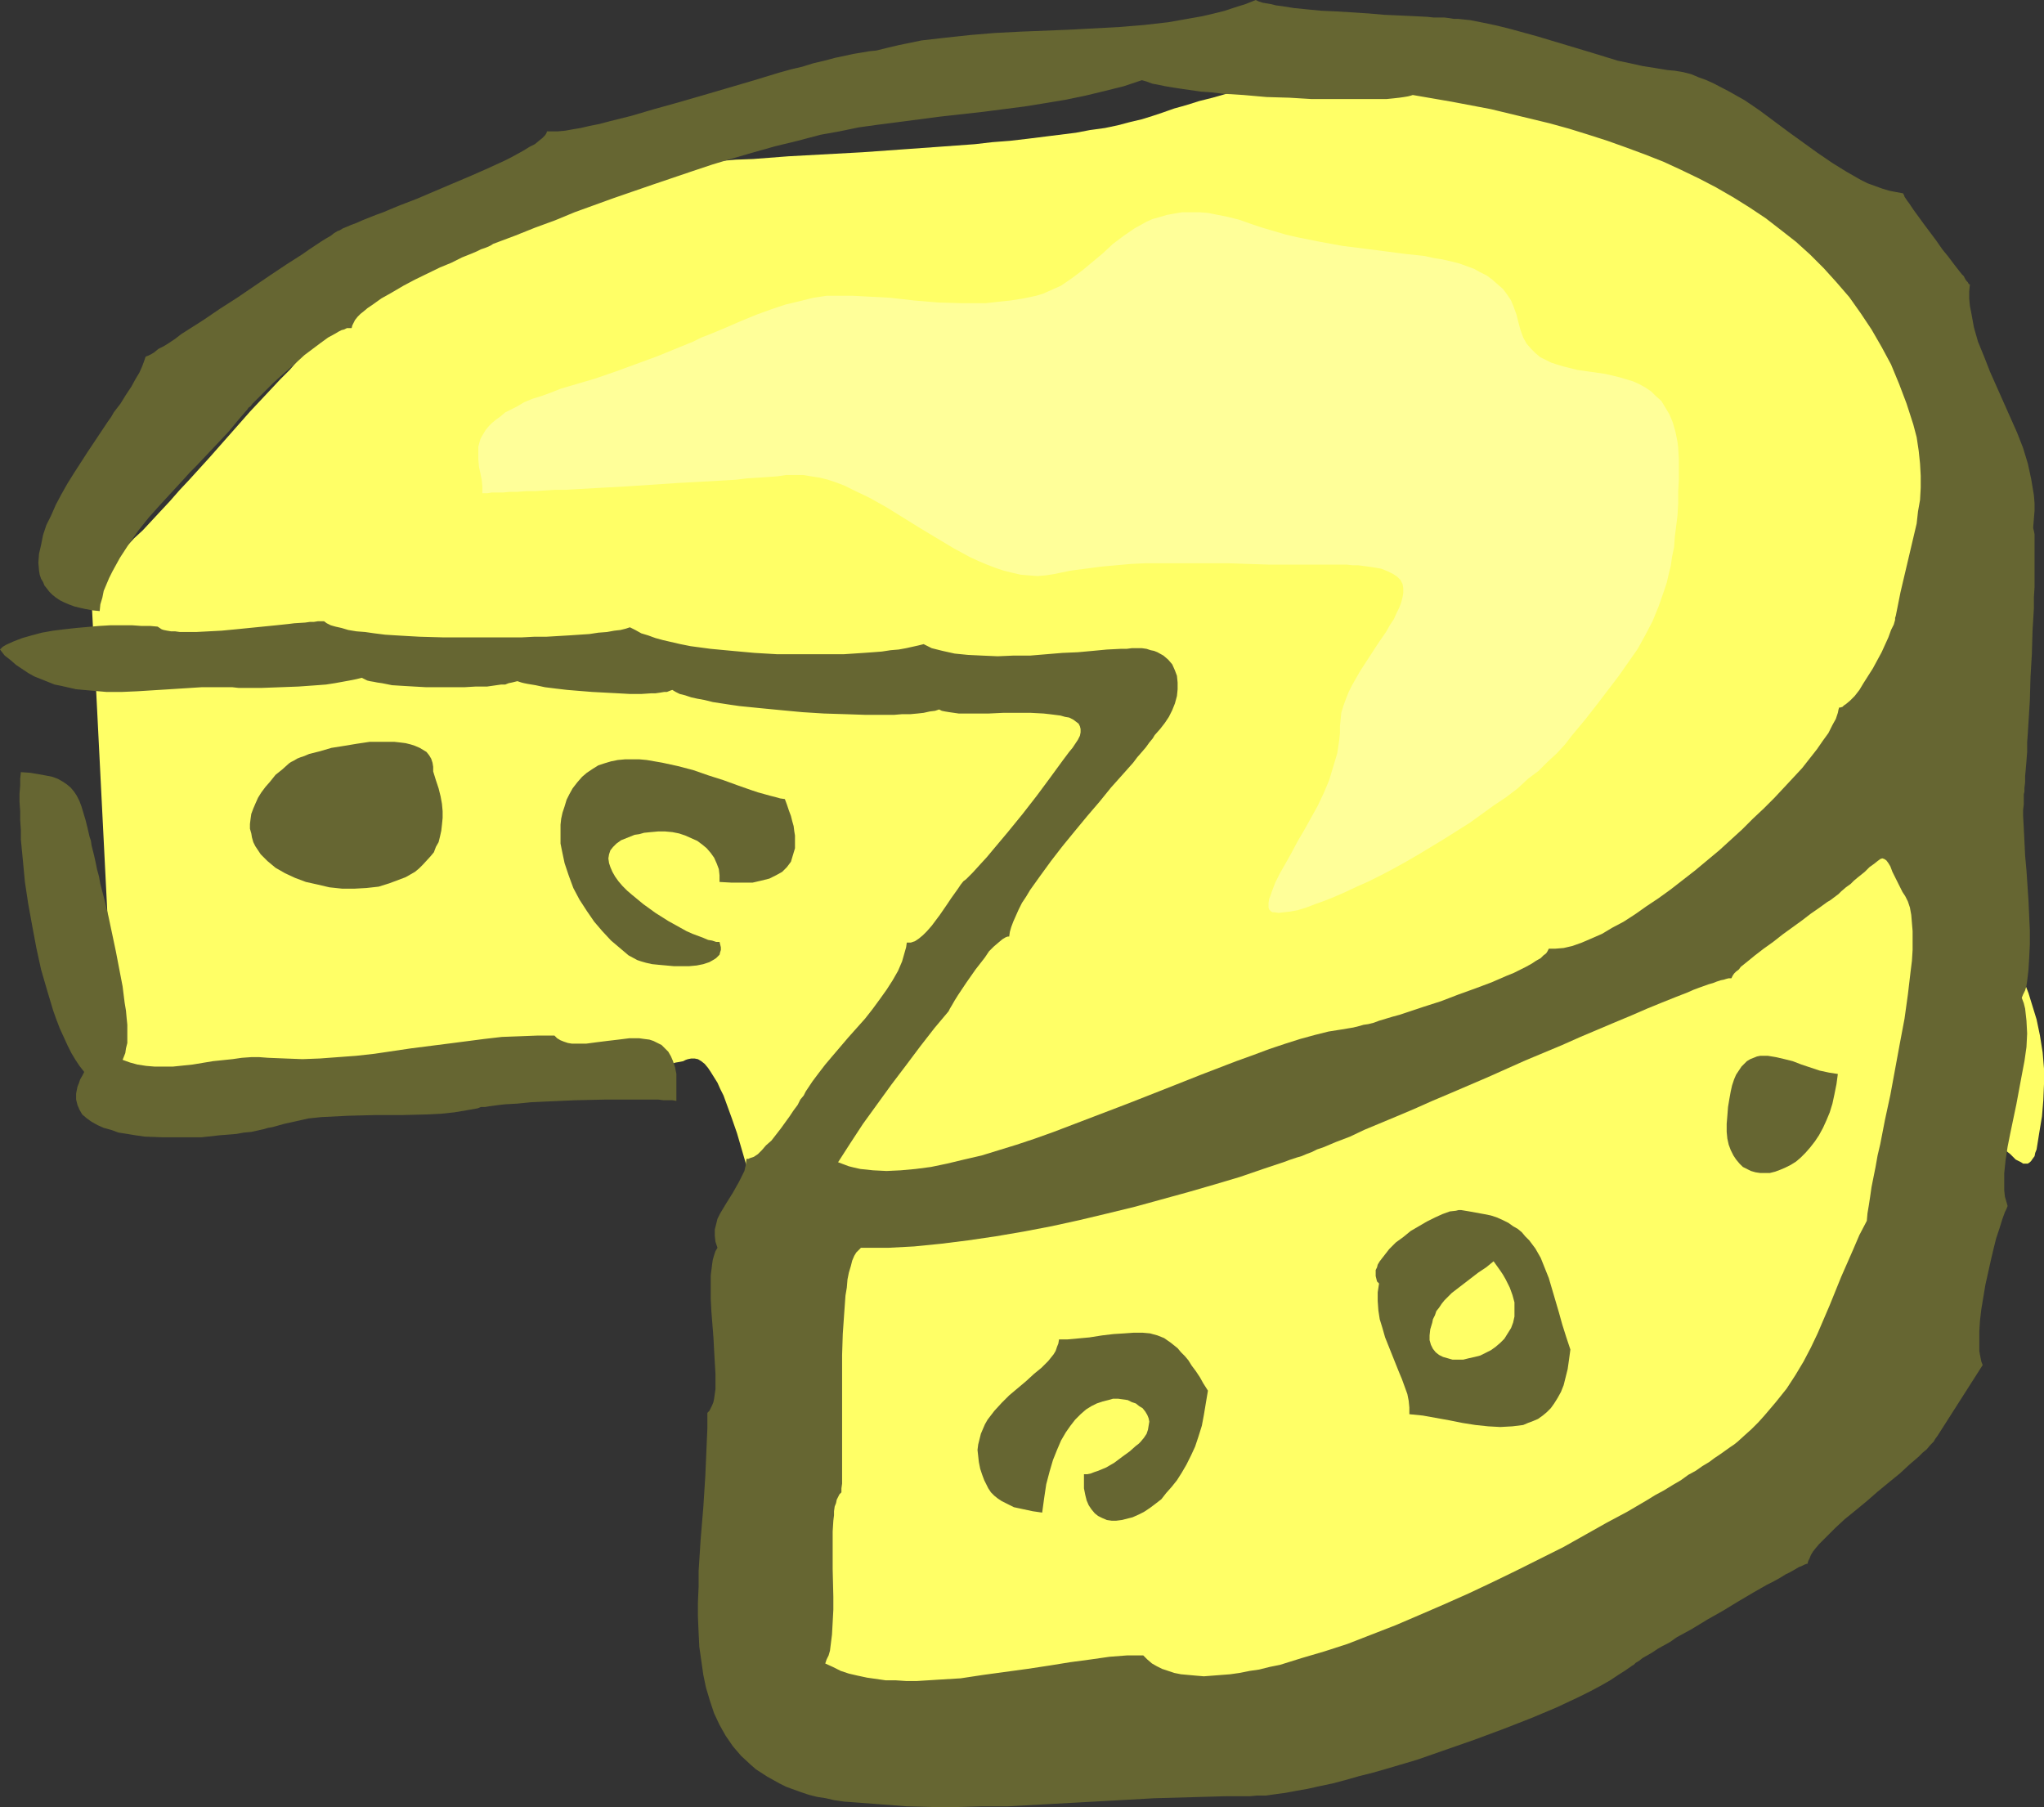 <?xml version="1.0" encoding="UTF-8" standalone="no"?>
<svg
   version="1.0"
   width="129.724mm"
   height="114.677mm"
   id="svg11"
   sodipodi:docname="Cheese Wheel 09.wmf"
   xmlns:inkscape="http://www.inkscape.org/namespaces/inkscape"
   xmlns:sodipodi="http://sodipodi.sourceforge.net/DTD/sodipodi-0.dtd"
   xmlns="http://www.w3.org/2000/svg"
   xmlns:svg="http://www.w3.org/2000/svg">
  <rect width="100%" height="100%" fill="#333333" stroke="none"/>
  <sodipodi:namedview
     id="namedview11"
     pagecolor="#ffffff"
     bordercolor="#000000"
     borderopacity="0.25"
     inkscape:showpageshadow="2"
     inkscape:pageopacity="0.0"
     inkscape:pagecheckerboard="0"
     inkscape:deskcolor="#d1d1d1"
     inkscape:document-units="mm" />
  <defs
     id="defs1">
    <pattern
       id="WMFhbasepattern"
       patternUnits="userSpaceOnUse"
       width="6"
       height="6"
       x="0"
       y="0" />
  </defs>
  <path
     style="fill:#ffff66;fill-opacity:1;fill-rule:evenodd;stroke:none"
     d="m 21.654,137.688 h 0.323 l 0.323,-0.162 0.485,-0.162 0.485,-0.162 0.97,-0.808 1.293,-0.97 1.454,-1.293 1.616,-1.454 1.778,-1.616 1.778,-1.939 2.101,-1.939 2.101,-2.262 2.101,-2.262 2.262,-2.424 2.262,-2.586 2.424,-2.586 4.848,-5.333 4.848,-5.495 4.848,-5.495 4.848,-5.171 2.424,-2.586 2.262,-2.262 2.101,-2.424 2.101,-2.101 1.939,-1.939 1.939,-1.778 1.778,-1.778 1.616,-1.293 1.454,-1.293 1.293,-0.97 1.131,-0.808 1.454,-0.808 1.293,-1.131 1.454,-0.97 1.454,-1.131 1.616,-1.131 3.394,-2.424 3.717,-2.586 3.878,-2.424 4.04,-2.747 4.363,-2.586 4.525,-2.747 4.686,-2.424 4.848,-2.262 5.01,-2.262 5.171,-1.939 5.333,-1.616 2.747,-0.808 2.747,-0.646 2.747,-0.485 2.909,-0.485 2.909,-0.323 3.07,-0.485 3.394,-0.323 3.394,-0.323 3.717,-0.323 3.878,-0.323 3.878,-0.323 4.202,-0.162 4.202,-0.323 4.202,-0.323 8.888,-0.485 8.888,-0.485 9.05,-0.646 9.05,-0.646 8.888,-0.646 4.202,-0.485 4.202,-0.323 4.202,-0.485 3.878,-0.485 3.878,-0.485 3.878,-0.485 3.394,-0.646 3.555,-0.485 3.07,-0.646 3.07,-0.808 2.747,-0.646 2.586,-0.808 2.424,-0.808 2.747,-0.97 2.909,-0.808 3.07,-0.97 3.232,-0.808 3.394,-0.97 7.11,-1.939 7.434,-1.778 7.595,-1.778 7.595,-1.778 7.595,-1.454 3.717,-0.646 3.555,-0.646 3.394,-0.485 3.555,-0.485 3.232,-0.485 3.07,-0.323 2.909,-0.323 2.747,-0.162 h 2.424 2.424 1.939 l 1.939,0.323 1.454,0.323 1.293,0.485 0.485,0.323 0.323,0.323 0.323,0.323 0.323,0.485 0.162,0.323 0.323,0.485 0.97,0.97 1.131,0.97 1.454,0.97 1.778,1.131 2.101,1.131 2.101,1.293 2.424,1.293 2.586,1.131 2.747,1.454 2.747,1.293 3.07,1.454 5.979,2.909 6.302,3.071 6.141,3.071 5.979,3.071 2.747,1.454 2.747,1.616 2.586,1.454 2.262,1.454 2.262,1.454 1.939,1.454 1.778,1.616 1.454,1.293 1.131,1.454 0.97,1.293 0.485,1.293 0.162,0.646 v 0.485 l 0.162,1.293 0.323,1.454 0.646,1.454 0.808,1.454 0.97,1.616 1.293,1.778 1.293,1.778 1.454,1.939 1.616,1.939 1.778,2.101 1.939,2.101 1.778,2.262 4.04,4.687 4.202,4.848 4.04,5.171 3.878,5.495 1.778,2.747 1.778,2.909 1.778,2.909 1.454,2.909 1.454,2.909 1.131,3.071 1.131,3.071 0.808,3.071 0.808,3.232 0.323,3.071 0.162,3.232 v 3.232 l -0.323,3.232 -0.485,2.909 -0.485,2.909 -0.808,2.747 -0.808,2.586 -0.97,2.586 -0.97,2.424 -1.131,2.262 -2.262,4.525 -2.424,4.202 -2.424,3.879 -2.262,3.879 -1.939,3.879 -0.808,1.939 -0.646,1.939 -0.646,1.939 -0.323,1.939 -0.323,1.939 -0.162,2.101 0.162,2.101 0.323,2.262 0.485,2.262 0.646,2.262 1.131,2.424 1.131,2.586 1.616,2.747 1.939,2.747 1.939,2.747 1.778,2.747 1.778,2.586 1.616,2.586 1.454,2.586 1.454,2.424 1.293,2.424 1.293,2.262 1.131,2.424 0.97,2.262 0.97,2.101 0.808,2.262 0.808,2.101 0.646,2.101 1.293,4.202 0.808,3.879 0.646,4.04 0.323,3.879 v 3.717 l -0.162,3.879 -0.323,3.879 -0.646,3.879 -0.646,4.04 -0.323,0.808 -0.162,0.808 -0.485,0.646 -0.323,0.485 -0.323,0.323 -0.485,0.323 h -0.485 -0.646 l -0.485,-0.323 -0.646,-0.323 -0.646,-0.323 -0.646,-0.646 -0.646,-0.646 -0.808,-0.646 -0.646,-0.808 -1.616,-2.101 -0.808,-1.131 -1.778,-2.424 -1.778,-2.747 -1.778,-2.909 -1.939,-3.232 -1.778,-3.394 -1.939,-3.394 -1.939,-3.717 -3.717,-7.272 -3.717,-7.434 -1.778,-3.555 -1.454,-3.394 -1.616,-3.232 -1.454,-3.071 -1.293,-2.909 -1.131,-2.586 -0.646,-1.293 -0.485,-0.97 -0.485,-1.131 -0.323,-0.808 -0.485,-0.97 -0.323,-0.646 -0.162,-0.646 -0.323,-0.646 -0.162,-0.323 -0.162,-0.323 -0.162,-0.162 v -0.162 l -55.59,32.321 -156.429,38.785 -51.389,12.928 v 0 l -0.162,-0.485 v -0.485 l -0.162,-0.808 -0.323,-0.97 -0.162,-1.131 -0.323,-1.293 -0.323,-1.454 -0.323,-1.454 -0.485,-1.616 -0.808,-3.555 -1.131,-3.879 -1.131,-3.879 -1.293,-3.717 -1.293,-3.555 -0.646,-1.778 -0.808,-1.616 -0.646,-1.454 -0.808,-1.293 -0.808,-1.293 -0.646,-0.97 -0.808,-0.97 -0.808,-0.646 -0.808,-0.485 -0.808,-0.162 h -0.808 l -0.808,0.162 -0.485,0.162 -0.646,0.323 -0.808,0.162 -0.97,0.162 -1.131,0.323 -1.293,0.162 -1.454,0.162 -1.454,0.162 -1.778,0.162 -1.778,0.323 -1.939,0.162 -1.939,0.162 -2.262,0.162 -2.262,0.162 -4.686,0.485 -5.171,0.323 -5.333,0.485 -5.818,0.323 -5.818,0.323 -5.979,0.323 -6.141,0.323 -12.443,0.646 -12.443,0.646 -5.979,0.162 -5.818,0.323 -5.656,0.162 -5.494,0.323 -5.01,0.162 h -2.424 l -2.262,0.162 -2.262,0.162 h -2.262 l -1.939,0.162 h -1.939 -1.778 l -1.616,0.162 h -1.454 l -1.454,0.162 h -1.293 -1.131 -0.97 -0.646 l -0.808,0.162 h -0.808 z"
     id="path1" />
  <path
     style="fill:#666632;fill-opacity:1;fill-rule:evenodd;stroke:none"
     d="m 338.875,22.786 9.373,1.616 9.373,1.778 9.373,2.262 4.686,1.131 4.686,1.293 4.686,1.454 4.525,1.454 4.525,1.616 4.363,1.616 4.525,1.778 4.202,1.939 4.363,2.101 4.04,2.101 4.202,2.424 3.878,2.424 3.878,2.586 3.555,2.747 3.717,2.909 3.394,3.071 3.232,3.232 3.07,3.394 3.07,3.555 2.747,3.879 2.586,3.879 2.424,4.202 2.262,4.202 1.939,4.687 1.778,4.687 1.616,5.01 0.808,3.071 0.485,3.232 0.323,3.071 0.162,2.909 v 2.909 l -0.162,2.909 -0.485,2.747 -0.323,2.909 -1.293,5.495 -1.293,5.495 -1.293,5.495 -1.131,5.656 -0.162,0.485 v 0.485 l -0.323,1.131 -0.646,1.293 -0.646,1.778 -0.808,1.778 -0.808,1.778 -2.101,3.879 -1.131,1.778 -1.131,1.778 -0.97,1.616 -1.131,1.454 -1.131,1.131 -0.97,0.808 -0.485,0.323 -0.323,0.323 -0.485,0.162 h -0.323 l -0.162,0.485 -0.162,0.808 -0.485,1.454 -0.808,1.454 -0.97,1.939 -1.293,1.778 -1.454,2.101 -1.778,2.262 -1.778,2.262 -2.101,2.262 -2.262,2.424 -2.262,2.424 -2.586,2.586 -2.586,2.424 -2.586,2.586 -5.494,5.01 -5.818,4.848 -5.818,4.525 -2.909,2.101 -2.909,1.939 -2.747,1.939 -2.747,1.778 -2.747,1.454 -2.424,1.454 -2.586,1.131 -2.262,0.97 -2.262,0.808 -2.101,0.485 -1.939,0.162 h -1.616 l -0.323,0.646 -0.323,0.485 -0.646,0.485 -0.646,0.646 -1.131,0.646 -0.97,0.646 -1.454,0.808 -1.293,0.646 -1.616,0.808 -1.616,0.646 -3.717,1.616 -3.878,1.454 -4.04,1.454 -4.202,1.616 -4.04,1.293 -3.878,1.293 -1.939,0.646 -1.778,0.485 -1.616,0.485 -1.616,0.485 -1.293,0.485 -1.293,0.323 -1.131,0.162 -1.131,0.323 -0.646,0.162 -0.646,0.162 -2.909,0.485 -3.07,0.485 -3.232,0.808 -3.555,0.97 -3.555,1.131 -3.878,1.293 -3.878,1.454 -4.04,1.454 -4.202,1.616 -4.202,1.616 -8.565,3.394 -9.05,3.555 -8.888,3.394 -8.888,3.394 -4.525,1.616 -4.363,1.454 -4.202,1.293 -4.202,1.293 -4.202,0.97 -4.04,0.97 -3.878,0.808 -3.717,0.485 -3.555,0.323 -3.394,0.162 -3.232,-0.162 -3.07,-0.323 -1.454,-0.323 -1.293,-0.323 -1.293,-0.485 -1.293,-0.485 2.909,-4.525 3.07,-4.687 3.394,-4.687 3.394,-4.687 3.555,-4.687 3.394,-4.525 3.394,-4.363 3.394,-4.04 0.323,-0.646 0.485,-0.808 0.646,-1.131 0.808,-1.293 0.97,-1.454 0.97,-1.454 2.262,-3.232 2.262,-2.909 0.97,-1.454 1.131,-1.131 1.131,-0.97 0.97,-0.808 0.808,-0.485 0.485,-0.162 h 0.323 l 0.162,-1.131 0.323,-1.131 0.485,-1.293 0.646,-1.454 0.646,-1.454 0.808,-1.616 0.97,-1.454 0.97,-1.616 2.424,-3.394 2.586,-3.555 2.747,-3.555 2.909,-3.555 3.07,-3.717 2.909,-3.394 2.747,-3.394 2.747,-3.071 1.293,-1.454 1.293,-1.454 0.97,-1.293 1.131,-1.293 0.97,-1.131 0.808,-1.131 0.808,-0.97 0.485,-0.808 1.293,-1.454 1.131,-1.454 0.97,-1.454 0.808,-1.616 0.646,-1.616 0.485,-1.778 0.162,-1.616 v -1.616 l -0.162,-1.616 -0.485,-1.293 -0.646,-1.454 -0.97,-1.131 -1.131,-0.97 -1.454,-0.808 -0.808,-0.323 -0.808,-0.162 -0.97,-0.323 -1.131,-0.162 h -2.424 l -1.293,0.162 h -1.454 l -3.232,0.162 -3.394,0.323 -3.555,0.323 -3.717,0.162 -7.757,0.646 h -4.04 l -3.717,0.162 -3.717,-0.162 -3.394,-0.162 -3.232,-0.323 -1.454,-0.323 -1.454,-0.323 -1.293,-0.323 -1.293,-0.323 -0.97,-0.485 -0.97,-0.485 -1.293,0.323 -1.454,0.323 -1.454,0.323 -1.778,0.323 -1.939,0.162 -2.101,0.323 -2.101,0.162 -2.262,0.162 -2.424,0.162 -2.424,0.162 h -5.171 -5.333 -5.333 l -5.494,-0.323 -5.333,-0.485 -5.171,-0.485 -2.424,-0.323 -2.424,-0.323 -2.424,-0.485 -2.101,-0.485 -2.101,-0.485 -1.778,-0.485 -1.778,-0.646 -1.616,-0.485 -1.454,-0.808 -1.293,-0.646 -0.97,0.323 -1.293,0.323 -1.454,0.162 -1.778,0.323 -2.101,0.162 -2.101,0.323 -2.424,0.162 -2.424,0.162 -2.747,0.162 -2.747,0.162 h -2.909 l -3.07,0.162 h -5.979 -6.302 -6.302 l -5.818,-0.162 -2.909,-0.162 -2.747,-0.162 -2.586,-0.162 -2.586,-0.323 -2.262,-0.323 -2.101,-0.162 -1.939,-0.323 -1.616,-0.485 -1.454,-0.323 -1.131,-0.323 -0.97,-0.485 -0.646,-0.485 h -0.646 -0.808 l -0.97,0.162 h -0.97 l -1.131,0.162 -2.586,0.162 -1.293,0.162 -3.07,0.323 -3.232,0.323 -6.464,0.646 -3.394,0.323 -3.07,0.162 -3.07,0.162 h -3.878 l -1.131,-0.162 h -0.97 l -0.97,-0.162 -0.808,-0.162 -0.485,-0.162 -0.485,-0.323 -0.485,-0.323 -1.778,-0.162 h -2.101 l -2.262,-0.162 H 26.502 l -2.747,0.162 -5.494,0.485 -2.909,0.323 -2.586,0.323 -2.747,0.485 -2.424,0.646 -2.262,0.646 -2.101,0.808 -1.778,0.808 -0.808,0.485 L 0,155.788 l 1.131,1.454 1.454,1.131 1.293,1.131 1.454,0.97 1.454,0.97 1.454,0.808 1.616,0.646 1.616,0.646 1.616,0.646 1.616,0.323 3.555,0.808 3.555,0.323 3.717,0.323 h 3.717 l 3.717,-0.162 7.757,-0.485 7.595,-0.485 h 3.717 3.717 l 1.454,0.162 h 1.778 3.878 l 4.363,-0.162 4.363,-0.162 4.525,-0.323 2.101,-0.162 2.101,-0.323 1.778,-0.323 1.778,-0.323 1.616,-0.323 1.293,-0.323 0.646,0.323 0.646,0.323 0.646,0.162 0.97,0.162 0.808,0.162 1.131,0.162 2.424,0.485 2.586,0.162 2.747,0.162 2.909,0.162 h 3.07 5.979 l 2.747,-0.162 h 2.747 l 2.262,-0.323 1.131,-0.162 h 0.97 l 0.808,-0.323 0.808,-0.162 0.646,-0.162 0.646,-0.162 0.485,0.162 0.485,0.162 0.646,0.162 0.808,0.162 0.97,0.162 0.97,0.162 2.262,0.485 2.586,0.323 2.747,0.323 5.979,0.485 6.141,0.323 2.909,0.162 h 2.747 l 2.424,-0.162 h 0.97 l 1.131,-0.162 0.97,-0.162 h 0.646 l 0.808,-0.323 0.485,-0.162 0.808,0.485 0.97,0.485 1.293,0.323 1.454,0.485 1.454,0.323 1.778,0.323 1.939,0.485 2.101,0.323 2.101,0.323 2.262,0.323 4.848,0.485 5.01,0.485 5.171,0.485 5.171,0.323 5.171,0.162 4.848,0.162 h 2.424 2.262 2.101 l 1.939,-0.162 h 1.939 l 1.778,-0.162 1.454,-0.162 1.454,-0.323 1.293,-0.162 0.97,-0.323 0.646,0.323 0.808,0.162 0.97,0.162 1.131,0.162 1.131,0.162 h 1.293 2.909 3.07 l 3.394,-0.162 h 6.626 l 3.07,0.162 1.454,0.162 1.293,0.162 1.293,0.162 1.131,0.323 0.97,0.162 0.97,0.485 0.646,0.485 0.646,0.485 0.323,0.646 0.162,0.646 v 0.808 l -0.162,0.808 -0.485,0.97 -0.646,0.97 -0.646,0.97 -0.808,0.97 -1.454,1.939 -3.07,4.202 -3.232,4.363 -3.394,4.363 -3.555,4.363 -3.394,4.04 -1.616,1.939 -1.778,1.939 -1.616,1.778 -1.616,1.616 -0.646,0.485 -0.646,0.808 -0.646,0.97 -0.808,1.131 -0.808,1.131 -0.97,1.454 -1.778,2.586 -1.939,2.586 -1.131,1.293 -0.97,0.97 -0.97,0.808 -0.97,0.646 -0.97,0.323 h -0.97 l -0.162,1.131 -0.323,1.131 -0.646,2.262 -0.97,2.262 -1.293,2.262 -1.454,2.262 -1.616,2.262 -1.778,2.424 -1.778,2.262 -4.04,4.525 -3.717,4.363 -1.778,2.101 -1.616,2.101 -1.454,1.939 -1.293,1.939 -0.323,0.485 -0.485,0.97 -0.808,0.97 -0.646,1.293 -0.97,1.293 -0.97,1.454 -2.101,2.909 -2.262,2.909 -1.293,1.131 -0.97,1.131 -0.97,0.97 -0.97,0.646 -0.97,0.323 -0.323,0.162 h -0.485 l -0.162,1.454 -0.323,1.454 -0.646,1.293 -0.646,1.293 -1.454,2.586 -1.616,2.586 -1.454,2.424 -0.646,1.293 -0.323,1.293 -0.323,1.293 v 1.454 l 0.162,1.454 0.485,1.454 -0.485,0.808 -0.323,0.97 -0.323,1.131 -0.162,1.131 -0.323,2.586 v 2.747 2.909 l 0.162,3.071 0.485,6.141 0.162,3.071 0.162,2.909 0.162,2.747 v 2.586 1.131 l -0.162,1.131 -0.162,1.131 -0.162,0.808 -0.323,0.808 -0.323,0.646 -0.323,0.646 -0.485,0.485 v 3.717 l -0.162,3.717 -0.323,7.595 -0.485,7.595 -0.646,7.757 -0.485,7.595 v 3.717 l -0.162,3.717 v 3.555 l 0.162,3.717 0.162,3.394 0.485,3.394 0.485,3.394 0.646,3.071 0.97,3.232 0.97,2.909 1.293,2.747 1.454,2.586 1.778,2.586 1.939,2.262 2.262,2.101 1.293,1.131 2.747,1.778 1.454,0.808 1.454,0.808 1.616,0.808 1.778,0.646 1.778,0.646 1.939,0.646 1.939,0.485 2.101,0.323 2.101,0.485 2.262,0.323 2.262,0.162 6.464,0.485 6.302,0.485 6.141,0.162 h 6.141 l 5.979,-0.162 h 5.979 l 11.797,-0.646 11.797,-0.646 11.474,-0.646 11.474,-0.323 5.656,-0.162 h 5.818 l 1.778,-0.162 h 2.101 l 2.262,-0.323 2.424,-0.323 2.586,-0.485 2.747,-0.485 2.909,-0.646 3.07,-0.646 3.07,-0.808 3.394,-0.97 3.232,-0.808 3.394,-0.97 7.11,-2.101 6.949,-2.424 6.949,-2.424 6.949,-2.586 6.626,-2.586 3.07,-1.293 3.07,-1.293 2.747,-1.293 2.747,-1.293 2.586,-1.293 2.424,-1.293 2.262,-1.293 1.939,-1.293 1.778,-1.131 1.616,-1.131 0.323,-0.162 0.485,-0.485 0.808,-0.485 0.808,-0.646 1.131,-0.646 1.131,-0.646 1.454,-0.97 1.454,-0.808 1.454,-0.808 1.616,-1.131 3.555,-1.939 3.717,-2.262 3.717,-2.101 3.717,-2.262 3.555,-2.101 3.394,-1.939 1.616,-0.808 1.454,-0.808 1.293,-0.808 1.293,-0.646 1.131,-0.646 0.808,-0.485 0.808,-0.323 0.646,-0.323 0.485,-0.162 h 0.162 l 0.162,-0.646 0.323,-0.646 0.323,-0.808 0.485,-0.808 0.646,-0.808 0.808,-0.97 0.808,-0.808 0.97,-0.97 2.101,-2.101 2.262,-2.101 2.586,-2.101 2.747,-2.262 2.586,-2.262 2.747,-2.262 2.586,-2.101 2.262,-2.101 2.262,-1.939 0.97,-0.97 0.97,-0.808 0.808,-0.97 0.808,-0.808 0.485,-0.808 0.485,-0.646 10.827,-16.969 -0.323,-0.808 -0.162,-0.808 -0.162,-0.808 -0.162,-0.97 v -2.262 -2.424 l 0.162,-2.586 0.323,-2.747 0.485,-2.909 0.485,-2.909 1.293,-5.818 0.646,-2.747 0.646,-2.586 0.808,-2.424 0.646,-2.101 0.646,-1.778 0.323,-0.646 0.323,-0.808 -0.323,-1.131 -0.323,-1.131 -0.162,-1.454 v -1.293 -2.909 l 0.323,-3.071 0.485,-3.232 0.646,-3.232 1.454,-6.949 1.293,-6.949 0.646,-3.394 0.485,-3.394 0.162,-3.232 -0.162,-3.071 -0.162,-1.454 -0.162,-1.454 -0.323,-1.293 -0.485,-1.293 0.323,-0.808 0.485,-0.97 0.323,-1.131 0.162,-1.131 0.162,-1.293 0.162,-1.454 0.162,-2.747 0.162,-3.232 v -3.394 l -0.162,-3.555 -0.162,-3.555 -0.485,-7.272 -0.323,-3.555 -0.162,-3.394 -0.162,-3.232 -0.162,-2.909 v -1.454 l 0.162,-1.293 v -1.293 -1.131 l 0.162,-0.646 v -0.97 l 0.162,-1.293 v -1.454 l 0.162,-1.778 0.162,-1.939 0.162,-2.101 v -2.262 l 0.162,-2.262 0.162,-2.586 0.323,-5.171 0.162,-5.656 0.323,-5.495 0.162,-5.656 0.323,-5.333 v -2.586 l 0.162,-2.586 v -2.262 -2.262 -5.495 -1.293 -1.293 l -0.162,-0.808 -0.162,-0.646 v -0.323 l 0.162,-1.939 0.162,-1.939 v -1.778 l -0.162,-1.939 -0.323,-1.939 -0.323,-1.939 -0.808,-3.717 -1.131,-3.717 -1.454,-3.717 -3.232,-7.272 -3.232,-7.272 -1.454,-3.717 -1.454,-3.555 -0.97,-3.394 -0.646,-3.555 -0.323,-1.616 -0.162,-1.778 v -1.616 l 0.162,-1.778 h -0.162 l -0.162,-0.162 -0.162,-0.323 -0.323,-0.323 -0.323,-0.485 -0.323,-0.646 -0.485,-0.485 -0.646,-0.808 -1.131,-1.454 -1.454,-1.939 -1.454,-1.778 -1.454,-2.101 -2.909,-3.879 -1.293,-1.778 -1.293,-1.778 -0.97,-1.454 -0.485,-0.646 -0.323,-0.485 -0.323,-0.485 -0.162,-0.485 -0.162,-0.162 v -0.162 l -1.778,-0.323 -1.616,-0.323 -1.616,-0.485 -1.778,-0.646 -1.778,-0.646 -1.616,-0.808 -3.394,-1.939 -3.394,-2.101 -3.555,-2.424 -6.949,-5.01 -6.949,-5.171 -3.555,-2.424 -3.717,-2.101 -3.717,-1.939 -1.778,-0.808 -1.778,-0.646 -1.939,-0.808 -1.939,-0.485 -1.939,-0.323 -1.778,-0.162 -2.909,-0.485 -3.07,-0.485 -2.909,-0.646 -3.07,-0.646 -6.302,-1.939 -6.464,-1.939 -6.464,-1.939 -6.464,-1.778 -3.232,-0.808 -3.07,-0.646 -3.232,-0.646 -3.07,-0.323 h -0.97 l -0.97,-0.162 -1.293,-0.162 h -1.293 -1.293 l -1.454,-0.162 -3.232,-0.162 -3.394,-0.162 -3.717,-0.162 -3.717,-0.323 -7.595,-0.485 -3.717,-0.162 -3.394,-0.323 -3.232,-0.323 -3.07,-0.485 -1.293,-0.162 -1.293,-0.323 -0.97,-0.162 -0.97,-0.162 -0.97,-0.323 L 301.222,0 l -2.424,0.97 -2.586,0.808 -2.424,0.808 -2.586,0.646 -2.747,0.646 -2.747,0.485 -5.494,0.97 -5.656,0.646 -5.818,0.485 -5.979,0.323 -5.979,0.323 -12.12,0.485 -6.141,0.323 -5.818,0.485 -5.979,0.646 -5.656,0.646 -5.494,1.131 -2.747,0.646 -2.586,0.646 -1.616,0.162 -1.939,0.323 -1.939,0.323 -2.262,0.485 -2.262,0.485 -2.424,0.646 -2.747,0.646 -2.586,0.808 -2.747,0.646 -2.909,0.808 -5.818,1.778 -12.12,3.555 -6.141,1.778 -5.818,1.616 -2.747,0.808 -2.747,0.808 -2.586,0.646 -2.586,0.646 -2.424,0.646 -2.424,0.485 -2.101,0.485 -1.939,0.323 -1.778,0.323 -1.778,0.162 h -1.293 -1.293 l -0.162,0.485 -0.323,0.485 -0.646,0.646 -0.808,0.646 -0.97,0.808 -1.293,0.646 -1.293,0.808 -1.454,0.808 -1.778,0.97 -1.616,0.808 -1.778,0.808 -2.101,0.97 -4.04,1.778 -4.202,1.778 -8.726,3.717 -4.202,1.616 -1.939,0.808 -1.939,0.808 -1.778,0.646 -1.616,0.646 -1.616,0.646 -1.454,0.646 -1.293,0.485 -1.131,0.485 -0.808,0.323 -0.808,0.485 -0.485,0.162 -0.808,0.485 -0.808,0.646 -1.131,0.646 -1.293,0.808 -1.454,0.97 -1.454,0.97 -1.616,1.131 -1.778,1.131 -1.778,1.131 -3.878,2.586 -8.08,5.495 -4.04,2.586 -4.04,2.747 -1.778,1.131 -1.778,1.131 -1.778,1.131 -1.454,1.131 -1.454,0.97 -1.293,0.808 -1.293,0.646 -0.97,0.808 -0.808,0.485 -0.646,0.323 -0.485,0.162 -0.162,0.162 -0.323,0.97 -0.485,1.293 -0.646,1.454 -0.97,1.616 -0.97,1.778 -1.293,1.939 -1.293,2.101 -1.616,2.101 -0.646,1.131 -0.808,1.131 -1.616,2.424 -3.232,4.848 -3.232,5.01 -1.616,2.586 -1.454,2.586 -1.293,2.424 -1.131,2.586 -1.131,2.262 -0.808,2.424 -0.485,2.424 -0.485,2.101 -0.162,2.101 0.162,1.939 0.162,0.97 0.323,0.97 0.485,0.808 0.323,0.808 0.646,0.808 0.485,0.646 0.808,0.808 0.808,0.646 0.97,0.646 0.97,0.485 1.131,0.485 1.293,0.485 1.293,0.323 1.454,0.323 1.778,0.323 1.616,0.162 0.162,-1.616 0.485,-1.616 0.323,-1.616 1.293,-3.071 0.808,-1.616 1.778,-3.232 2.101,-3.232 2.262,-3.232 2.586,-3.232 2.747,-3.071 5.656,-6.141 1.454,-1.616 1.454,-1.454 2.747,-2.909 2.747,-2.909 2.424,-2.586 2.262,-2.747 2.101,-2.424 0.323,-0.485 0.485,-0.323 0.485,-0.646 0.485,-0.485 1.293,-1.293 1.454,-1.454 1.616,-1.616 1.778,-1.616 3.878,-3.394 1.939,-1.778 1.939,-1.454 1.939,-1.454 1.778,-1.293 1.778,-0.97 0.808,-0.485 0.646,-0.323 0.646,-0.162 0.646,-0.323 h 0.646 0.485 l 0.162,-0.646 0.323,-0.646 0.323,-0.646 0.646,-0.808 0.646,-0.646 0.808,-0.646 0.97,-0.808 0.97,-0.646 2.262,-1.616 2.586,-1.454 2.747,-1.616 2.747,-1.454 5.979,-2.909 2.747,-1.131 2.586,-1.293 2.424,-0.97 1.131,-0.485 0.97,-0.485 0.97,-0.323 0.808,-0.323 0.646,-0.323 0.485,-0.323 5.171,-1.939 4.848,-1.939 4.848,-1.778 4.686,-1.939 9.373,-3.394 9.373,-3.232 9.534,-3.232 4.848,-1.616 4.848,-1.454 5.01,-1.454 5.171,-1.454 5.333,-1.293 5.494,-1.454 4.525,-0.808 4.686,-0.97 4.686,-0.646 5.01,-0.646 9.858,-1.293 10.181,-1.131 10.019,-1.293 5.01,-0.808 4.848,-0.808 4.686,-0.97 4.686,-1.131 4.525,-1.131 4.363,-1.454 1.131,0.323 1.293,0.485 1.616,0.323 1.616,0.323 1.939,0.323 2.101,0.323 2.262,0.323 2.262,0.323 2.424,0.162 2.586,0.323 5.171,0.323 5.494,0.485 5.494,0.162 5.333,0.323 h 5.171 9.211 1.778 1.778 l 1.616,-0.162 1.454,-0.162 1.131,-0.162 0.97,-0.162 0.646,-0.162 z"
     id="path2" />
  <path
     style="fill:#ffff66;fill-opacity:1;fill-rule:evenodd;stroke:none"
     d="m 447.793,292.829 -1.778,3.394 -1.454,3.394 -2.909,6.626 -2.747,6.787 -2.909,6.787 -1.616,3.394 -1.778,3.394 -1.939,3.232 -2.101,3.232 -2.586,3.232 -2.747,3.232 -1.454,1.616 -1.616,1.616 -1.616,1.454 -1.778,1.616 -0.808,0.646 -0.97,0.646 -1.131,0.808 -1.131,0.808 -1.454,0.97 -1.293,0.97 -1.616,0.97 -1.616,1.131 -1.778,0.97 -1.778,1.293 -1.939,1.131 -2.101,1.293 -2.101,1.131 -2.101,1.293 -4.686,2.747 -4.848,2.586 -5.171,2.909 -5.171,2.909 -5.494,2.747 -5.818,2.909 -5.656,2.747 -5.818,2.747 -5.818,2.586 -5.979,2.586 -5.656,2.424 -5.818,2.262 -5.818,2.262 -5.494,1.778 -5.494,1.616 -5.171,1.616 -2.424,0.485 -2.586,0.646 -2.262,0.323 -2.424,0.485 -2.262,0.323 -2.101,0.162 -2.101,0.162 -2.101,0.162 -1.939,-0.162 -1.778,-0.162 -1.778,-0.162 -1.616,-0.323 -1.454,-0.485 -1.454,-0.485 -1.293,-0.646 -1.131,-0.646 -1.131,-0.97 -0.97,-0.97 h -1.939 -1.939 l -2.101,0.162 -2.101,0.162 -2.262,0.323 -2.262,0.323 -4.848,0.646 -5.01,0.808 -5.333,0.808 -10.666,1.454 -5.333,0.808 -5.333,0.323 -5.171,0.323 h -2.586 l -2.424,-0.162 h -2.424 l -2.262,-0.323 -2.262,-0.323 -2.262,-0.485 -2.101,-0.485 -1.939,-0.646 -1.939,-0.97 -1.778,-0.808 0.323,-0.97 0.485,-0.97 0.323,-1.131 0.162,-1.293 0.323,-2.586 0.162,-2.909 0.162,-3.071 v -3.071 l -0.162,-6.626 v -3.071 -5.979 l 0.162,-2.586 0.162,-1.293 v -0.97 l 0.162,-1.131 0.323,-0.808 0.162,-0.808 0.323,-0.646 0.323,-0.646 0.485,-0.485 v -0.97 l 0.162,-1.131 v -1.293 -1.616 -7.919 -4.687 -5.01 -10.343 l 0.162,-5.01 0.323,-4.687 0.162,-2.262 0.162,-2.262 0.323,-1.939 0.162,-1.939 0.323,-1.616 0.485,-1.616 0.323,-1.293 0.485,-1.131 0.485,-0.808 0.646,-0.646 0.485,-0.485 h 0.808 2.909 2.909 l 6.141,-0.323 6.464,-0.646 6.464,-0.808 6.626,-0.97 6.626,-1.131 6.787,-1.293 6.626,-1.454 6.787,-1.616 6.626,-1.616 6.464,-1.778 6.464,-1.778 6.141,-1.778 5.979,-1.778 5.656,-1.939 5.333,-1.778 0.808,-0.323 0.97,-0.323 0.97,-0.323 1.131,-0.323 1.131,-0.485 1.293,-0.485 1.293,-0.646 1.454,-0.485 3.07,-1.293 3.394,-1.293 3.394,-1.616 3.878,-1.616 3.878,-1.616 4.202,-1.778 4.363,-1.939 4.202,-1.778 9.05,-3.879 9.05,-4.04 8.888,-3.717 4.363,-1.939 4.202,-1.778 4.202,-1.778 3.878,-1.616 3.717,-1.616 3.555,-1.454 3.232,-1.293 2.909,-1.131 1.454,-0.646 1.293,-0.485 2.262,-0.808 1.131,-0.323 0.808,-0.323 0.97,-0.323 0.808,-0.162 0.485,-0.162 0.646,-0.162 h 0.323 0.323 l 0.162,-0.323 0.162,-0.323 0.323,-0.485 0.485,-0.485 0.646,-0.485 0.485,-0.646 1.616,-1.293 1.778,-1.454 2.101,-1.616 2.262,-1.616 2.262,-1.778 4.686,-3.394 2.101,-1.616 2.101,-1.454 1.778,-1.293 0.808,-0.485 0.646,-0.485 0.646,-0.485 0.646,-0.485 0.323,-0.323 0.323,-0.323 1.131,-0.97 1.131,-0.808 0.808,-0.808 0.97,-0.808 0.808,-0.646 0.808,-0.646 1.131,-1.131 1.131,-0.808 0.808,-0.646 0.646,-0.485 0.485,-0.162 0.485,0.162 0.485,0.323 0.485,0.646 0.485,0.808 0.485,1.293 0.646,1.293 0.808,1.616 0.97,1.939 0.646,0.97 0.646,1.293 0.485,1.454 0.323,1.778 0.162,1.939 0.162,1.939 v 2.262 2.262 l -0.162,2.586 -0.323,2.586 -0.323,2.747 -0.323,2.747 -0.808,5.818 -1.131,5.979 -2.262,12.282 -1.293,5.979 -1.131,5.818 -0.646,2.747 -0.485,2.747 -0.485,2.424 -0.485,2.424 -0.323,2.262 -0.323,2.101 -0.323,1.939 z"
     id="path3" />
  <path
     style="fill:#666632;fill-opacity:1;fill-rule:evenodd;stroke:none"
     d="m 103.909,185.038 v -1.131 l -0.162,-0.97 -0.323,-0.97 -0.485,-0.808 -0.646,-0.808 -0.808,-0.485 -0.808,-0.485 -1.131,-0.485 -0.97,-0.323 -1.293,-0.323 -1.293,-0.162 -1.454,-0.162 H 91.789 88.718 l -3.232,0.485 -2.909,0.485 -3.07,0.485 -2.747,0.808 -2.586,0.646 -1.131,0.485 -0.97,0.323 -0.808,0.323 -0.808,0.485 -0.646,0.323 -0.485,0.323 -1.616,1.454 -1.616,1.293 -1.293,1.616 -1.131,1.293 -0.97,1.293 -0.808,1.293 -0.646,1.454 -0.485,1.131 -0.485,1.293 -0.162,1.131 -0.162,1.293 v 1.131 l 0.323,1.131 0.162,0.97 0.323,1.131 0.485,0.97 0.646,0.97 0.646,0.97 0.808,0.808 0.808,0.808 0.97,0.808 0.97,0.808 2.262,1.293 2.424,1.131 2.586,0.97 2.909,0.646 2.747,0.646 3.07,0.323 h 2.909 l 2.909,-0.162 2.909,-0.323 2.586,-0.808 2.586,-0.97 1.293,-0.485 1.131,-0.646 1.131,-0.646 0.97,-0.808 0.97,-0.97 1.778,-1.939 0.808,-0.97 0.485,-1.293 0.646,-1.131 0.323,-1.293 0.323,-1.454 0.162,-1.454 0.162,-1.616 v -1.616 l -0.162,-1.778 -0.323,-1.778 -0.485,-1.939 -0.646,-1.939 z"
     id="path4" />
  <path
     style="fill:#666632;fill-opacity:1;fill-rule:evenodd;stroke:none"
     d="m 188.264,191.664 -1.131,-0.162 -1.131,-0.323 -1.293,-0.323 -2.909,-0.808 -1.454,-0.485 -3.232,-1.131 -3.555,-1.293 -3.555,-1.131 -3.717,-1.293 -3.717,-0.97 -3.717,-0.808 -3.717,-0.646 -1.778,-0.162 h -1.778 -1.616 l -1.778,0.162 -1.616,0.323 -1.616,0.485 -1.454,0.485 -1.293,0.808 -1.454,0.97 -1.131,0.97 -1.131,1.293 -1.131,1.454 -0.808,1.454 -0.646,1.293 -0.485,1.616 -0.485,1.454 -0.323,1.454 -0.162,1.454 v 1.616 1.454 1.454 l 0.323,1.616 0.646,3.071 0.97,2.909 1.131,3.071 1.454,2.747 1.778,2.747 1.778,2.586 1.939,2.262 2.101,2.262 2.101,1.778 2.101,1.778 2.101,1.131 0.97,0.323 1.131,0.323 1.454,0.323 1.616,0.162 1.778,0.162 1.778,0.162 h 1.939 1.778 l 1.778,-0.162 1.616,-0.323 1.454,-0.485 1.131,-0.646 0.485,-0.323 0.485,-0.485 0.323,-0.323 0.162,-0.646 0.162,-0.485 v -0.646 l -0.162,-0.646 -0.162,-0.646 h -0.808 l -0.97,-0.323 -0.97,-0.162 -1.131,-0.485 -1.293,-0.485 -1.293,-0.485 -1.454,-0.646 -1.454,-0.808 -2.909,-1.616 -3.07,-1.939 -2.909,-2.101 -2.747,-2.262 -1.131,-0.97 -1.131,-1.131 -0.97,-1.131 -0.808,-1.131 -0.646,-1.131 -0.485,-1.131 -0.323,-0.97 -0.162,-1.131 0.162,-0.97 0.323,-0.97 0.646,-0.808 0.808,-0.808 1.131,-0.808 1.616,-0.646 1.616,-0.646 1.131,-0.162 1.131,-0.323 1.616,-0.162 1.778,-0.162 h 1.616 l 1.778,0.162 1.616,0.323 1.454,0.485 1.454,0.646 1.454,0.646 1.293,0.97 0.97,0.808 0.97,1.131 0.808,1.131 0.646,1.454 0.485,1.293 0.162,1.454 v 1.616 l 2.909,0.162 h 2.586 2.424 l 2.101,-0.485 1.939,-0.485 1.616,-0.808 1.454,-0.808 1.131,-1.131 0.97,-1.293 0.485,-1.616 0.485,-1.616 v -1.939 -1.131 l -0.162,-0.97 -0.162,-1.293 -0.323,-1.131 -0.323,-1.293 -0.485,-1.293 -0.485,-1.454 z"
     id="path5" />
  <path
     style="fill:#666632;fill-opacity:1;fill-rule:evenodd;stroke:none"
     d="m 162.246,264.063 v -2.424 -2.101 -1.939 l -0.323,-1.616 -0.485,-1.454 -0.485,-1.131 -0.646,-1.131 -0.808,-0.808 -0.808,-0.808 -0.97,-0.485 -0.97,-0.485 -0.97,-0.323 -1.293,-0.162 -1.131,-0.162 h -2.424 l -2.586,0.323 -2.747,0.323 -2.586,0.323 -2.424,0.323 h -2.262 -1.131 l -0.97,-0.162 -0.97,-0.323 -0.808,-0.323 -0.808,-0.485 -0.646,-0.646 h -4.04 l -4.202,0.162 -4.363,0.162 -4.202,0.485 -8.726,1.131 -8.888,1.131 -8.726,1.293 -4.363,0.485 -4.363,0.323 -4.363,0.323 -4.202,0.162 -4.202,-0.162 -4.04,-0.162 -2.101,-0.162 h -1.939 l -2.262,0.162 -2.262,0.323 -4.686,0.485 -4.848,0.808 -4.686,0.485 h -2.262 -2.262 l -1.939,-0.162 -2.101,-0.323 -1.778,-0.485 -1.778,-0.646 0.323,-0.808 0.323,-0.808 0.162,-1.131 0.323,-1.293 v -1.293 -1.454 -1.616 l -0.162,-1.616 -0.162,-1.778 -0.323,-1.939 -0.485,-3.879 -0.808,-4.202 -0.808,-4.202 -1.778,-8.403 -0.97,-4.04 -0.97,-3.717 -0.323,-1.778 -0.485,-1.778 -0.323,-1.616 -0.323,-1.454 -0.323,-1.293 -0.323,-1.293 -0.162,-1.131 -0.323,-0.97 -0.485,-2.101 -0.485,-1.939 -0.485,-1.616 -0.485,-1.616 -0.485,-1.293 -0.646,-1.293 -0.646,-0.97 -0.808,-0.97 -0.97,-0.808 -0.97,-0.646 -1.131,-0.646 -1.293,-0.485 -1.616,-0.323 -1.778,-0.323 -1.939,-0.323 -2.262,-0.162 -0.162,1.616 v 1.616 l -0.162,1.939 v 1.939 l 0.162,2.262 v 2.101 l 0.162,2.424 v 2.262 l 0.485,5.01 0.485,5.171 0.808,5.333 0.97,5.333 0.97,5.171 1.131,5.171 1.454,5.01 1.454,4.848 0.808,2.262 0.808,2.101 0.97,2.101 0.808,1.778 0.97,1.939 0.97,1.616 0.97,1.454 1.131,1.454 -0.485,0.97 -0.485,0.808 -0.323,0.97 -0.323,0.808 -0.162,0.808 -0.162,0.808 v 1.454 l 0.323,1.293 0.485,1.131 0.646,1.131 1.131,0.97 1.131,0.808 1.454,0.808 1.454,0.646 1.778,0.485 1.778,0.646 2.101,0.323 1.939,0.323 2.262,0.323 4.363,0.162 h 4.686 4.525 l 4.363,-0.485 2.101,-0.162 1.939,-0.162 1.778,-0.323 1.778,-0.162 1.454,-0.323 1.454,-0.323 1.131,-0.323 0.97,-0.162 2.909,-0.808 2.909,-0.646 2.909,-0.646 3.07,-0.323 3.232,-0.162 3.232,-0.162 6.464,-0.162 h 6.464 l 6.302,-0.162 3.07,-0.162 3.07,-0.323 2.909,-0.485 2.747,-0.485 0.808,-0.323 h 0.97 l 0.97,-0.162 2.424,-0.323 1.454,-0.162 2.909,-0.162 3.232,-0.323 3.394,-0.162 7.272,-0.323 7.272,-0.162 h 3.555 6.302 2.747 l 1.293,0.162 h 1.131 0.97 z"
     id="path6" />
  <path
     style="fill:#666632;fill-opacity:1;fill-rule:evenodd;stroke:none"
     d="m 289.748,333.554 -1.131,-1.778 -0.808,-1.454 -0.97,-1.454 -0.97,-1.293 -0.808,-1.293 -0.808,-0.97 -0.97,-0.97 -0.808,-0.97 -0.808,-0.646 -0.808,-0.646 -1.616,-1.131 -1.616,-0.646 -1.778,-0.485 -1.778,-0.162 h -2.101 l -2.262,0.162 -2.586,0.162 -2.747,0.323 -3.07,0.485 -1.778,0.162 -1.778,0.162 -1.778,0.162 h -1.939 l -0.162,0.97 -0.323,0.808 -0.323,0.97 -0.485,0.808 -1.293,1.616 -1.616,1.616 -1.778,1.454 -1.939,1.778 -4.04,3.394 -1.778,1.778 -1.778,1.939 -1.616,2.101 -0.646,1.131 -0.485,1.131 -0.485,1.131 -0.323,1.293 -0.323,1.293 -0.162,1.293 0.162,1.454 0.162,1.454 0.323,1.616 0.485,1.454 0.485,1.293 0.485,0.97 0.485,0.97 0.646,0.97 0.808,0.808 0.808,0.646 0.97,0.646 0.97,0.485 1.939,0.97 2.262,0.485 2.262,0.485 2.262,0.323 0.485,-3.555 0.485,-3.232 0.808,-3.071 0.808,-2.747 0.97,-2.424 0.97,-2.262 1.131,-1.939 1.131,-1.616 1.131,-1.454 1.293,-1.293 1.293,-1.131 1.293,-0.808 1.293,-0.646 1.454,-0.485 1.293,-0.323 1.131,-0.323 h 1.293 l 1.131,0.162 1.131,0.162 0.97,0.485 0.97,0.323 0.808,0.646 0.808,0.485 0.646,0.808 0.485,0.808 0.323,0.808 0.162,0.808 -0.162,0.97 -0.162,0.97 -0.323,0.97 -0.646,0.97 -0.808,0.97 -0.485,0.485 -0.646,0.485 -1.454,1.293 -1.778,1.293 -1.939,1.454 -1.939,1.131 -1.939,0.808 -0.97,0.323 -0.808,0.323 -0.808,0.162 h -0.808 v 1.778 1.616 l 0.323,1.616 0.323,1.293 0.485,1.131 0.646,0.97 0.808,0.97 0.808,0.646 0.97,0.485 1.131,0.485 1.131,0.162 h 1.131 l 1.293,-0.162 1.293,-0.323 1.293,-0.323 1.454,-0.646 1.293,-0.646 1.454,-0.97 1.293,-0.97 1.454,-1.131 1.131,-1.454 1.293,-1.454 1.293,-1.616 1.131,-1.778 1.131,-1.939 1.131,-2.262 0.97,-2.101 0.808,-2.424 0.808,-2.586 0.485,-2.586 0.485,-2.909 z"
     id="path7" />
  <path
     style="fill:#666632;fill-opacity:1;fill-rule:evenodd;stroke:none"
     d="m 376.689,323.696 -0.97,-2.909 -0.97,-3.071 -0.808,-2.909 -0.808,-2.747 -0.808,-2.747 -0.808,-2.747 -0.97,-2.424 -0.97,-2.424 -1.293,-2.262 -1.454,-1.939 -0.97,-0.97 -0.808,-0.97 -0.97,-0.808 -1.131,-0.646 -1.131,-0.808 -1.293,-0.646 -1.454,-0.646 -1.454,-0.485 -1.616,-0.323 -1.778,-0.323 -1.778,-0.323 -1.939,-0.323 h -0.646 l -0.646,0.162 -1.454,0.162 -1.778,0.646 -1.778,0.808 -1.939,0.97 -1.939,1.131 -1.939,1.131 -1.778,1.454 -1.778,1.293 -1.616,1.616 -1.131,1.454 -1.131,1.454 -0.485,0.808 -0.162,0.646 -0.323,0.646 v 0.646 0.808 l 0.162,0.646 0.162,0.646 0.485,0.485 -0.323,2.101 v 2.101 l 0.162,2.262 0.323,2.101 0.646,2.101 0.646,2.262 1.616,4.04 1.616,4.04 0.808,1.939 0.646,1.778 0.646,1.778 0.323,1.616 0.162,1.616 v 1.616 l 3.232,0.323 6.302,1.131 3.232,0.646 3.07,0.485 3.07,0.323 2.909,0.162 2.909,-0.162 1.293,-0.162 1.293,-0.162 1.131,-0.485 1.293,-0.485 1.131,-0.485 1.131,-0.808 0.97,-0.808 0.97,-0.97 0.808,-1.131 0.808,-1.293 0.808,-1.454 0.646,-1.616 0.485,-1.939 0.485,-1.939 0.323,-2.262 z"
     id="path8" />
  <path
     style="fill:#666632;fill-opacity:1;fill-rule:evenodd;stroke:none"
     d="m 440.844,257.599 -2.101,-0.323 -2.262,-0.485 -4.363,-1.454 -2.101,-0.808 -1.939,-0.485 -2.101,-0.485 -1.939,-0.323 h -0.808 -0.97 l -0.808,0.162 -0.808,0.323 -0.808,0.323 -0.808,0.485 -0.646,0.646 -0.646,0.646 -0.646,0.97 -0.646,0.97 -0.485,1.131 -0.485,1.454 -0.323,1.454 -0.323,1.778 -0.323,1.939 -0.162,2.101 -0.162,1.939 v 1.939 l 0.162,1.616 0.323,1.454 0.485,1.293 0.646,1.293 0.646,0.97 0.808,0.97 0.808,0.808 0.97,0.485 0.97,0.485 1.131,0.323 1.131,0.162 h 1.131 1.131 l 1.293,-0.323 1.293,-0.485 1.131,-0.485 1.293,-0.646 1.293,-0.808 1.131,-0.97 1.131,-1.131 1.131,-1.293 1.131,-1.454 0.97,-1.454 0.97,-1.778 0.808,-1.778 0.808,-1.939 0.646,-2.101 0.485,-2.262 0.485,-2.424 z"
     id="path9" />
  <path
     style="fill:#ffff66;fill-opacity:1;fill-rule:evenodd;stroke:none"
     d="m 344.208,315.454 0.323,-0.97 0.646,-0.808 0.646,-0.97 0.646,-0.808 1.778,-1.778 2.101,-1.616 4.202,-3.232 1.939,-1.293 1.778,-1.454 0.808,1.131 0.808,1.131 0.646,0.97 0.646,1.131 0.97,1.939 0.646,1.778 0.485,1.778 v 1.778 1.616 l -0.323,1.454 -0.485,1.293 -0.808,1.293 -0.808,1.293 -0.97,0.97 -1.131,0.97 -1.131,0.808 -1.293,0.646 -1.293,0.646 -1.293,0.323 -1.454,0.323 -1.293,0.323 h -1.293 -1.293 l -1.131,-0.323 -1.131,-0.323 -0.97,-0.485 -0.808,-0.646 -0.646,-0.808 -0.485,-0.97 -0.323,-1.131 v -1.131 l 0.162,-1.454 0.485,-1.616 0.162,-0.808 z"
     id="path10" />
  <path
     style="fill:#ffff99;fill-opacity:1;fill-rule:evenodd;stroke:none"
     d="m 115.705,118.295 v -1.616 l -0.162,-1.616 -0.323,-1.616 -0.323,-1.454 -0.162,-1.778 v -1.454 -1.616 l 0.485,-1.778 0.323,-0.646 0.485,-0.808 0.485,-0.808 0.808,-0.97 0.646,-0.646 0.97,-0.808 1.131,-0.808 1.131,-0.97 1.293,-0.646 1.616,-0.808 1.616,-0.97 1.939,-0.808 2.101,-0.646 2.262,-0.808 2.424,-0.97 2.747,-0.808 5.494,-1.616 5.171,-1.778 4.848,-1.778 4.848,-1.778 4.363,-1.778 4.363,-1.778 1.939,-0.97 2.101,-0.808 3.878,-1.616 3.717,-1.616 3.555,-1.454 3.555,-1.293 3.394,-1.131 3.394,-0.808 3.232,-0.808 3.232,-0.485 h 3.232 3.07 l 3.07,0.162 5.979,0.323 5.656,0.646 5.818,0.485 5.656,0.162 h 2.747 2.909 l 2.909,-0.323 3.07,-0.323 3.07,-0.485 3.07,-0.646 1.616,-0.485 1.454,-0.646 1.454,-0.646 1.454,-0.646 2.586,-1.778 2.586,-1.939 4.848,-4.04 2.424,-2.262 2.586,-1.939 2.586,-1.778 1.454,-0.808 1.454,-0.808 1.454,-0.646 1.778,-0.485 1.616,-0.485 1.778,-0.323 1.939,-0.323 h 1.939 2.101 l 2.101,0.162 2.424,0.485 2.424,0.485 2.586,0.646 2.747,0.97 2.909,0.97 2.747,0.808 2.747,0.808 2.747,0.646 5.656,1.131 5.333,0.97 5.171,0.646 2.586,0.323 2.424,0.323 5.01,0.646 4.525,0.485 2.101,0.485 2.101,0.323 2.101,0.485 1.939,0.485 1.778,0.646 1.778,0.646 1.454,0.808 1.616,0.808 1.293,0.97 1.293,1.131 1.293,1.131 0.97,1.293 0.97,1.454 0.646,1.616 0.646,1.778 0.485,1.939 0.485,1.778 0.646,1.778 0.808,1.454 0.97,1.131 1.131,1.131 1.131,0.97 1.293,0.646 1.293,0.646 1.454,0.485 1.616,0.485 3.232,0.808 3.394,0.485 3.394,0.485 3.394,0.808 1.616,0.485 1.616,0.485 1.454,0.646 1.454,0.808 1.454,0.97 1.131,1.131 1.293,1.131 0.97,1.616 0.97,1.616 0.808,1.939 0.646,2.262 0.485,2.424 0.162,1.293 0.162,2.909 v 1.616 3.232 l -0.162,2.909 v 2.909 l -0.162,2.747 -0.323,2.586 -0.323,2.586 -0.162,2.424 -0.485,2.262 -0.323,2.262 -0.485,1.939 -0.485,2.101 -0.646,1.939 -1.293,3.717 -1.454,3.555 -1.778,3.394 -1.778,3.232 -2.262,3.232 -2.262,3.232 -2.586,3.394 -2.586,3.394 -2.909,3.717 -3.232,3.879 -1.616,2.101 -1.939,2.101 -2.101,1.939 -2.262,2.262 -2.586,1.939 -2.424,2.262 -2.747,2.101 -2.909,1.939 -5.818,4.202 -6.141,3.879 -6.141,3.717 -3.07,1.778 -2.909,1.616 -3.07,1.616 -2.909,1.454 -2.909,1.293 -2.747,1.293 -2.586,1.131 -2.424,0.97 -2.262,0.808 -2.101,0.808 -2.101,0.646 -1.778,0.323 -1.454,0.162 -1.293,0.162 -0.97,-0.162 h -0.485 l -0.323,-0.162 -0.323,-0.323 -0.162,-0.162 -0.162,-0.485 v -0.323 -0.808 l 0.162,-0.97 0.323,-0.808 0.323,-0.97 0.808,-2.101 1.131,-2.262 1.293,-2.262 1.454,-2.586 1.454,-2.747 1.616,-2.747 1.616,-2.909 1.616,-2.909 1.454,-3.071 1.293,-3.071 0.97,-3.232 0.97,-3.232 0.485,-3.232 0.162,-1.616 v -1.616 l 0.162,-1.616 0.162,-1.616 0.485,-1.616 0.646,-1.778 0.646,-1.616 0.808,-1.616 1.939,-3.394 2.101,-3.232 2.101,-3.232 2.101,-3.071 0.808,-1.454 0.97,-1.454 0.646,-1.454 0.646,-1.293 0.485,-1.293 0.323,-1.293 0.162,-0.97 v -1.131 l -0.162,-0.97 -0.485,-0.97 -0.808,-0.808 -0.97,-0.646 -1.293,-0.646 -1.616,-0.646 -0.97,-0.162 -0.97,-0.162 -1.131,-0.162 -2.424,-0.323 h -1.293 l -1.454,-0.162 h -1.616 -6.141 -2.909 -2.909 -2.747 -2.424 l -5.01,-0.162 -4.686,-0.162 h -4.363 -4.04 -7.595 -3.717 l -3.555,0.162 -3.555,0.323 -3.555,0.323 -3.717,0.485 -3.717,0.485 -3.878,0.808 -2.101,0.323 -1.939,0.162 -2.101,-0.162 -1.939,-0.162 -2.101,-0.485 -1.939,-0.485 -1.939,-0.646 -2.101,-0.808 -1.939,-0.808 -2.101,-0.97 -3.878,-2.101 -4.04,-2.424 -4.04,-2.424 -8.08,-5.01 -4.04,-2.262 -4.04,-1.939 -1.939,-0.97 -2.101,-0.808 -1.939,-0.646 -1.939,-0.485 -2.101,-0.323 -1.939,-0.323 h -2.101 -1.939 l -2.101,0.323 -2.262,0.162 -2.424,0.162 -2.586,0.162 -2.586,0.323 -2.747,0.162 -5.656,0.323 -5.979,0.323 -12.12,0.808 -5.979,0.323 -5.656,0.323 -2.747,0.162 h -2.586 l -2.424,0.162 -2.424,0.162 h -2.101 l -2.101,0.162 h -1.778 l -1.616,0.162 h -1.454 -1.293 l -0.97,0.162 h -0.646 z"
     id="path11" />
</svg>
